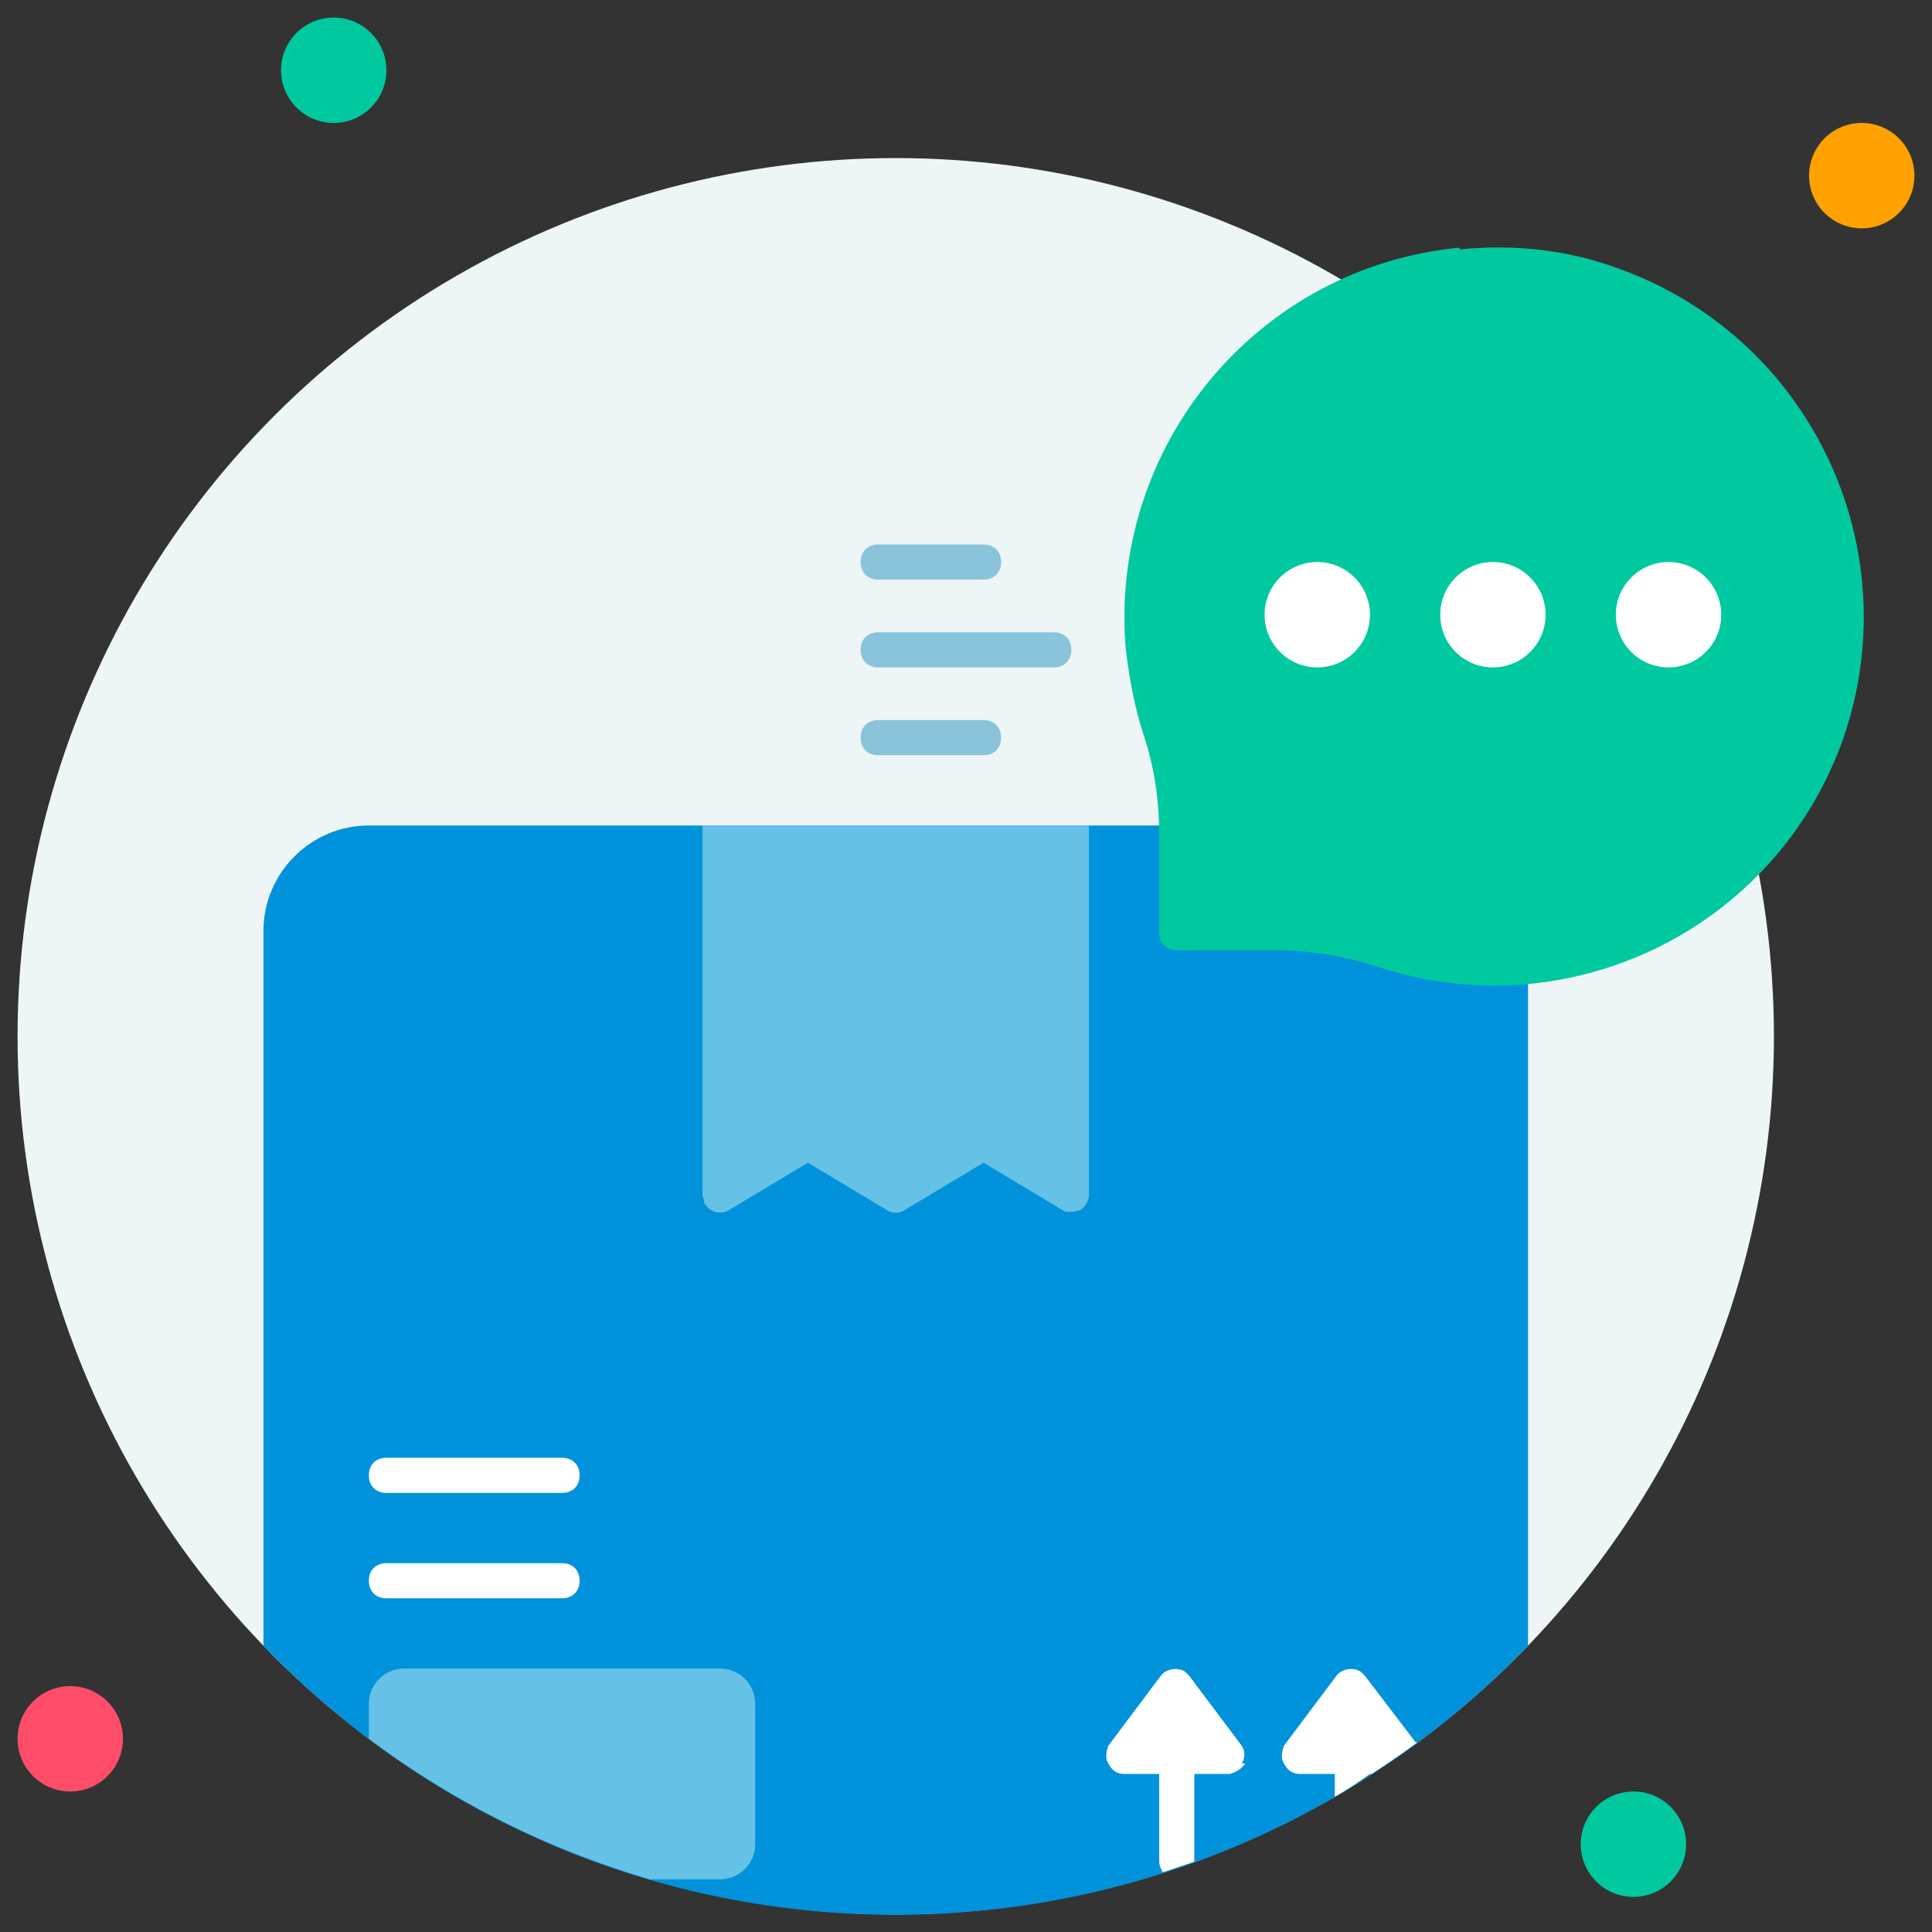 <svg xmlns="http://www.w3.org/2000/svg" viewBox="0 0 110 110"><rect x="0" y="0" width="110" height="110" fill="#333333" stroke="none"/><defs><style>      .cls-1 {        fill: #ffa100;      }      .cls-2 {        fill: #8ac4db;      }      .cls-3 {        fill: #edf5f7;      }      .cls-4 {        fill: #0092db;      }      .cls-5 {        fill: #fff;      }      .cls-6 {        fill: #00c99f;      }      .cls-7 {        fill: #65c1e5;      }      .cls-8 {        fill: #ff4d69;      }    </style></defs><g><g id="Layer_1"><g id="_20._Review"><circle class="cls-3" cx="51" cy="59" r="50"></circle><circle class="cls-6" cx="19" cy="4" r="3"></circle><circle class="cls-1" cx="106" cy="10" r="3"></circle><circle class="cls-6" cx="93" cy="105" r="3"></circle><circle class="cls-8" cx="4" cy="99" r="3"></circle><path class="cls-4" d="M87,53v40.7c-19.2,19.9-50.8,20.5-70.7,1.3-.4-.4-.9-.9-1.3-1.3v-40.7c0-3.3,2.7-6,6-6h60c3.3,0,6,2.7,6,6Z"></path><path class="cls-7" d="M62,47v21c0,.4-.2.7-.5.9-.1,0-.3.1-.5.1-.2,0-.4,0-.5-.1l-4.5-2.7-4.5,2.7c-.3.2-.7.2-1,0l-4.5-2.7-4.5,2.7c-.5.3-1.1.1-1.4-.4,0-.2-.1-.3-.1-.5v-21h22Z"></path><path class="cls-7" d="M43,97v8c0,1.1-.9,2-2,2h-4c-5.8-1.7-11.2-4.4-16-8v-2c0-1.1.9-2,2-2h18c1.1,0,2,.9,2,2Z"></path><g><path class="cls-5" d="M22,89h10c.6,0,1,.4,1,1h0c0,.6-.4,1-1,1h-10c-.6,0-1-.4-1-1h0c0-.6.4-1,1-1Z"></path><path class="cls-5" d="M22,83h10c.6,0,1,.4,1,1h0c0,.6-.4,1-1,1h-10c-.6,0-1-.4-1-1h0c0-.6.4-1,1-1Z"></path><path class="cls-5" d="M70.9,100.4c-.2.3-.5.5-.9.6h-2v5c-.6.2-1.2.4-1.8.6-.1-.2-.2-.4-.2-.6v-5h-2c-.4,0-.7-.2-.9-.6-.2-.3-.1-.7,0-1l3-4c.3-.4,1-.5,1.4-.2,0,0,.1.1.2.2l3,4c.2.3.2.7,0,1Z"></path><path class="cls-5" d="M80.7,99.2c-.8.6-1.7,1.2-2.6,1.8h-.1c-.7.5-1.3.9-2,1.3v-1.3h-2c-.4,0-.7-.2-.9-.6-.2-.3-.1-.7,0-1l3-4c.3-.4,1-.5,1.4-.2,0,0,.1.1.2.2l2.9,3.8Z"></path></g><path class="cls-6" d="M83.1,14.1c-11.5,1.1-20,11.3-19,22.9.2,1.6.5,3.3,1,4.8.6,1.8.9,3.7.9,5.7v5.6c0,.6.4,1,1,1h5.6c1.9,0,3.8.3,5.7.9,11,3.7,22.9-2.1,26.7-13.1,3.7-11-2.1-22.9-13.1-26.7-2.8-1-5.8-1.3-8.8-1Z"></path><circle class="cls-5" cx="85" cy="35" r="3"></circle><circle class="cls-5" cx="75" cy="35" r="3"></circle><circle class="cls-5" cx="95" cy="35" r="3"></circle><path class="cls-2" d="M50,31h6c.6,0,1,.4,1,1h0c0,.6-.4,1-1,1h-6c-.6,0-1-.4-1-1h0c0-.6.4-1,1-1Z"></path><path class="cls-2" d="M50,36h10c.6,0,1,.4,1,1h0c0,.6-.4,1-1,1h-10c-.6,0-1-.4-1-1h0c0-.6.4-1,1-1Z"></path><path class="cls-2" d="M50,41h6c.6,0,1,.4,1,1h0c0,.6-.4,1-1,1h-6c-.6,0-1-.4-1-1h0c0-.6.4-1,1-1Z"></path></g></g></g></svg>